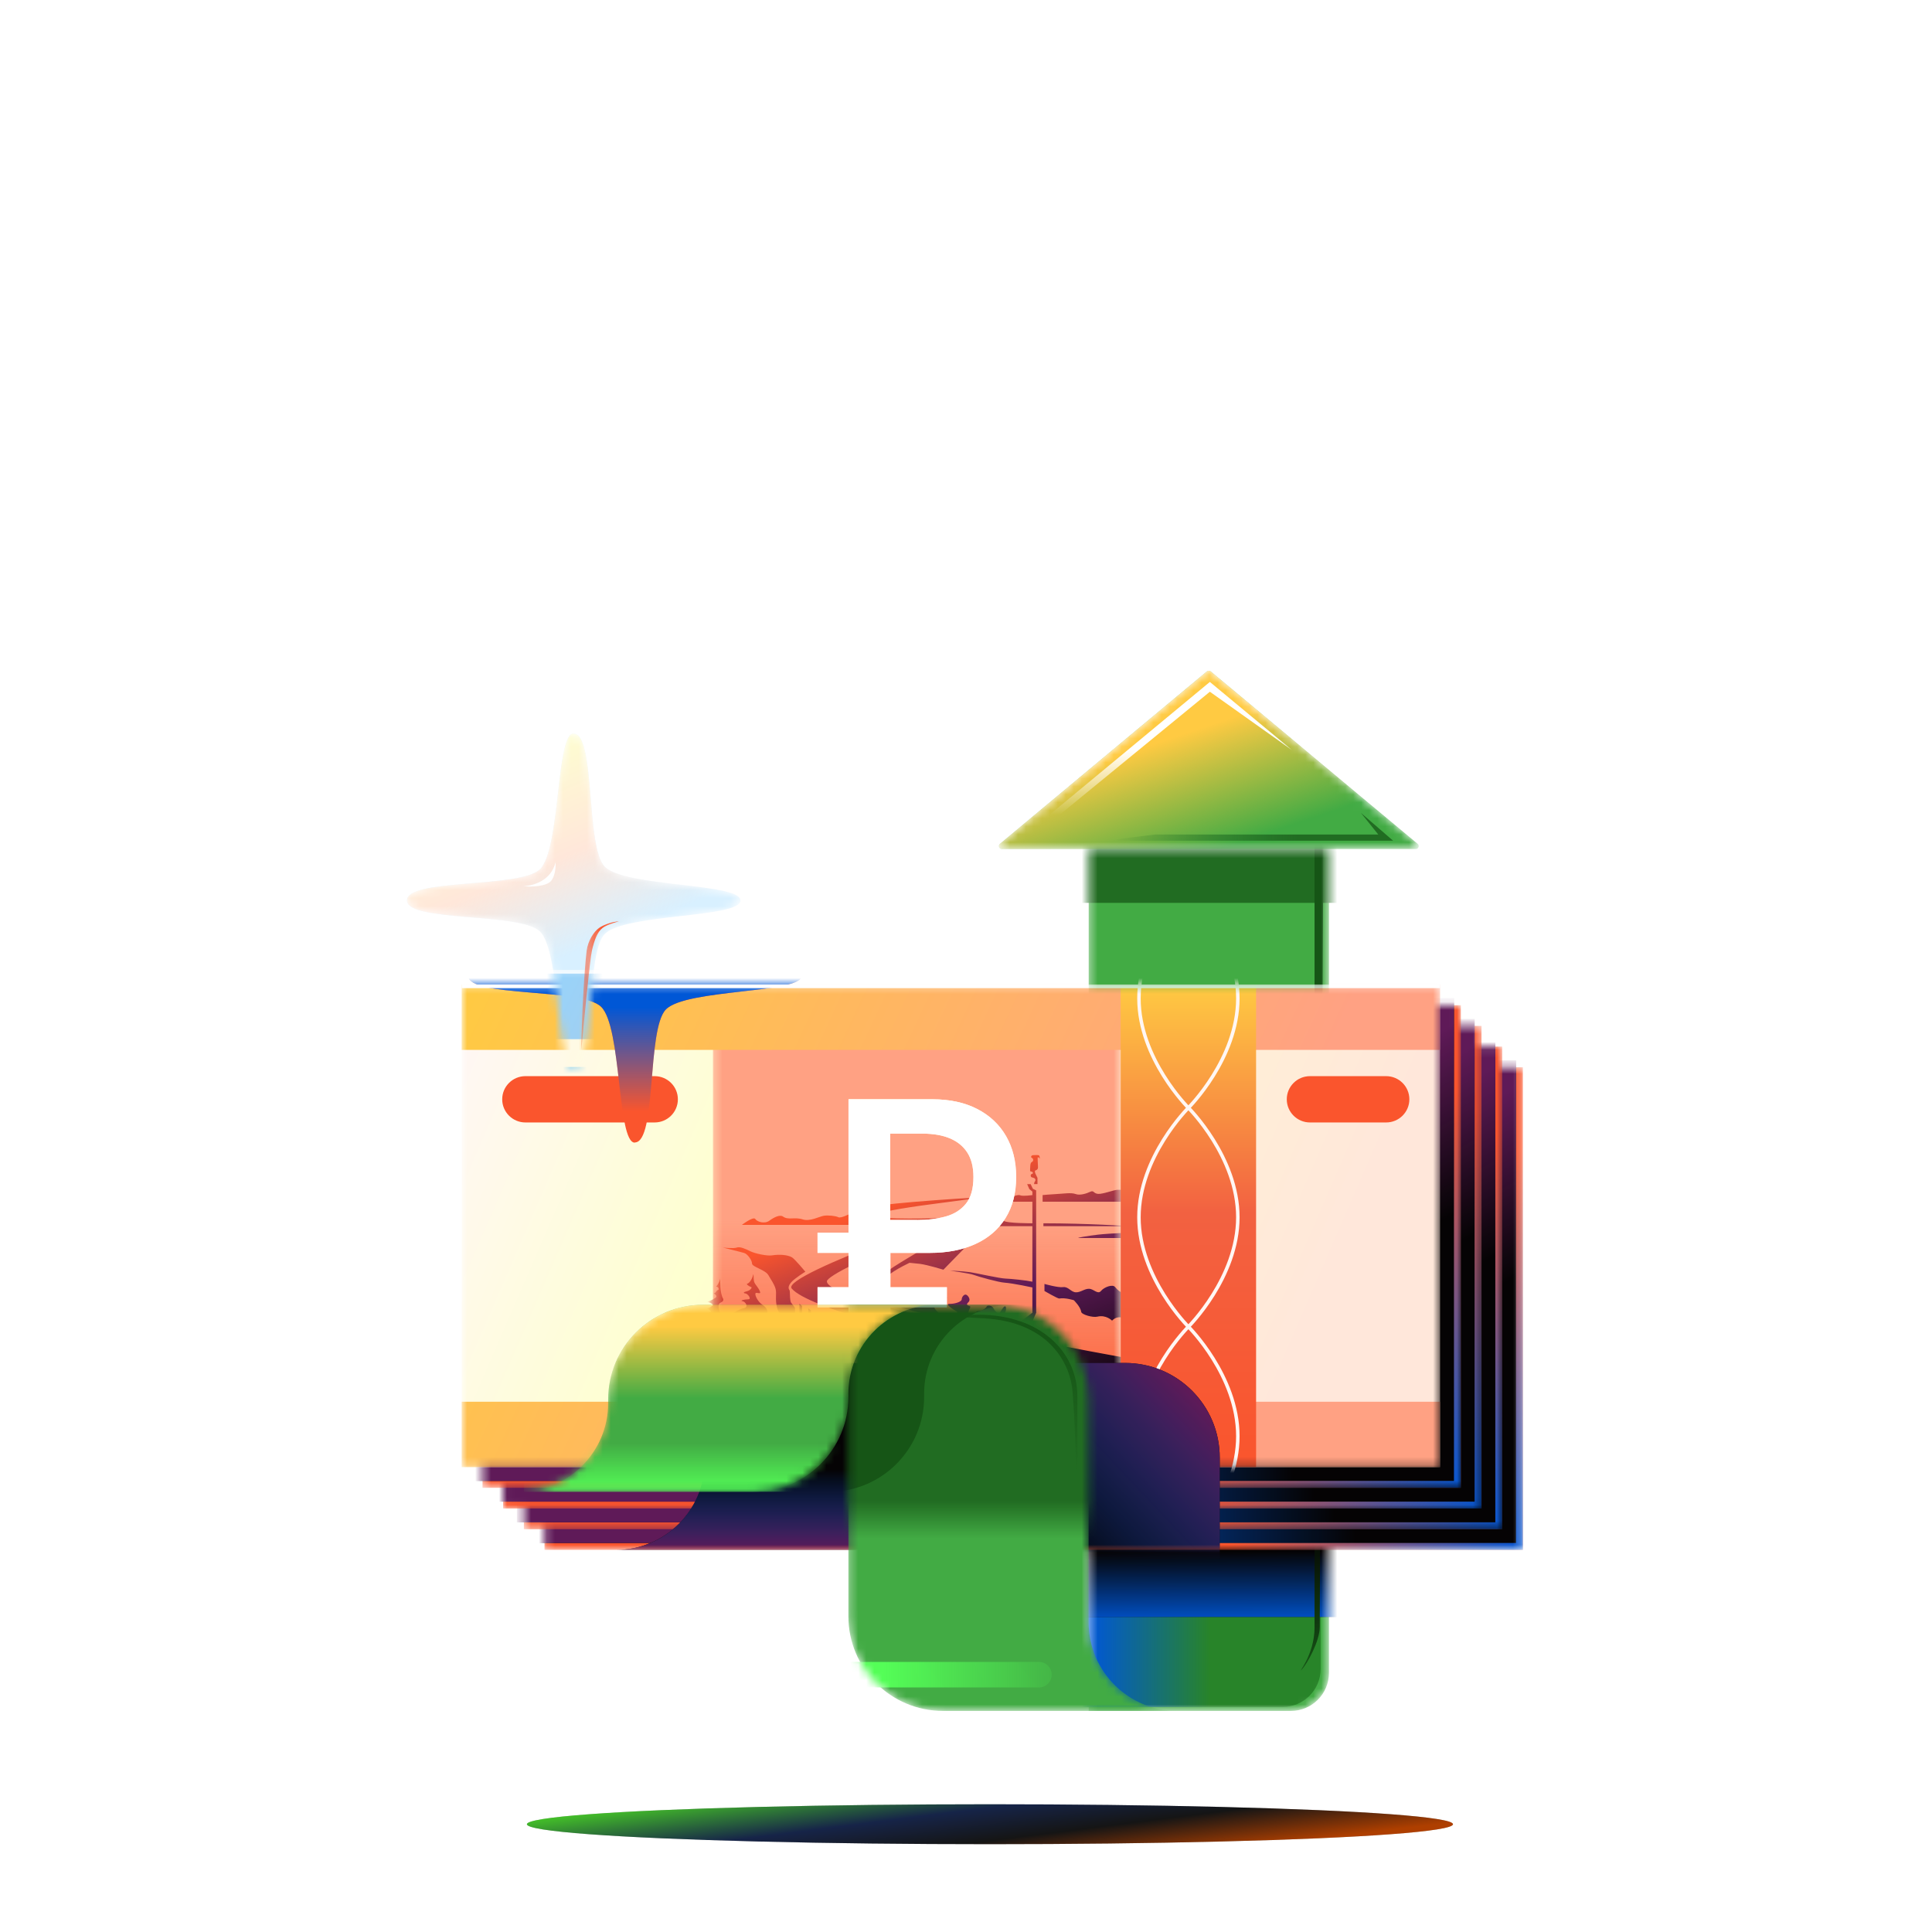 <svg width="242" height="242" viewBox="0 0 242 242" fill="none" xmlns="http://www.w3.org/2000/svg">
<mask id="mask0_25991_200924" style="mask-type:alpha" maskUnits="userSpaceOnUse" x="136" y="106" width="31" height="109">
<path d="M136.367 106.344H166.463V209.542C166.463 212.175 164.328 214.309 161.696 214.309H136.367V106.344Z" fill="white"/>
</mask>
<g mask="url(#mask0_25991_200924)">
<g filter="url(#filter0_ii_25991_200924)">
<path d="M136.367 106.344H166.463V209.542C166.463 212.175 164.328 214.309 161.696 214.309H136.367V106.344Z" fill="#42AB44"/>
</g>
<g filter="url(#filter1_f_25991_200924)">
<path d="M131.156 190.531H165.421V209.046C165.421 211.679 163.287 213.813 160.654 213.813H131.156V190.531Z" fill="#288429"/>
<path d="M131.156 190.531H165.421V209.046C165.421 211.679 163.287 213.813 160.654 213.813H131.156V190.531Z" fill="url(#paint0_linear_25991_200924)"/>
</g>
<g filter="url(#filter2_f_25991_200924)">
<rect x="127.93" y="190.068" width="42.446" height="12.467" fill="#050304"/>
<rect x="127.93" y="190.068" width="42.446" height="12.467" fill="url(#paint1_linear_25991_200924)"/>
</g>
<g filter="url(#filter3_f_25991_200924)">
<rect x="133.836" y="99.039" width="35.161" height="14.053" fill="#216C22"/>
</g>
<g filter="url(#filter4_f_25991_200924)">
<path d="M163.046 209.132C163.691 208.486 165.306 205.581 165.306 203.837L165.758 105.498H164.66V203.837C164.66 207.389 162.4 209.778 163.046 209.132Z" fill="url(#paint2_linear_25991_200924)"/>
</g>
</g>
<mask id="mask1_25991_200924" style="mask-type:alpha" maskUnits="userSpaceOnUse" x="125" y="84" width="53" height="23">
<path d="M151.176 84.098C151.312 83.985 151.51 83.985 151.646 84.098L177.575 105.697C177.838 105.916 177.683 106.345 177.34 106.345H125.482C125.139 106.345 124.984 105.916 125.247 105.697L151.176 84.098Z" fill="white"/>
</mask>
<g mask="url(#mask1_25991_200924)">
<g filter="url(#filter5_ii_25991_200924)">
<path d="M151.176 84.098C151.312 83.985 151.51 83.985 151.646 84.098L177.575 105.697C177.838 105.916 177.683 106.345 177.34 106.345H125.482C125.139 106.345 124.984 105.916 125.247 105.697L151.176 84.098Z" fill="#42AB44"/>
<path d="M151.176 84.098C151.312 83.985 151.51 83.985 151.646 84.098L177.575 105.697C177.838 105.916 177.683 106.345 177.34 106.345H125.482C125.139 106.345 124.984 105.916 125.247 105.697L151.176 84.098Z" fill="url(#paint3_linear_25991_200924)"/>
</g>
<g filter="url(#filter6_f_25991_200924)">
<path d="M174.497 105.305H138.375L144.673 104.533H172.643L170.466 101.818L174.497 105.305Z" fill="url(#paint4_linear_25991_200924)"/>
</g>
<g filter="url(#filter7_f_25991_200924)">
<path d="M151.546 85.418L128.172 104.789H129.399L151.546 86.645L161.813 93.941L151.546 85.418Z" fill="url(#paint5_linear_25991_200924)"/>
</g>
</g>
<mask id="mask2_25991_200924" style="mask-type:alpha" maskUnits="userSpaceOnUse" x="68" y="133" width="123" height="62">
<path d="M190.754 133.682H68.203V194.134H190.754V133.682Z" fill="white"/>
</mask>
<g mask="url(#mask2_25991_200924)">
<path d="M190.754 133.682H68.203V194.134H190.754V133.682Z" fill="#FA552D"/>
<path d="M190.754 133.682H68.203V194.134H190.754V133.682Z" fill="url(#paint6_linear_25991_200924)"/>
<path d="M189.887 132.818H67.336V193.271H189.887V132.818Z" fill="#050304"/>
<path d="M189.887 132.818H67.336V193.271H189.887V132.818Z" fill="url(#paint7_linear_25991_200924)"/>
<path d="M189.887 132.818H67.336V193.271H189.887V132.818Z" fill="url(#paint8_linear_25991_200924)"/>
</g>
<mask id="mask3_25991_200924" style="mask-type:alpha" maskUnits="userSpaceOnUse" x="65" y="131" width="124" height="61">
<path d="M188.168 131.092H65.617V191.544H188.168V131.092Z" fill="white"/>
</mask>
<g mask="url(#mask3_25991_200924)">
<path d="M188.168 131.092H65.617V191.544H188.168V131.092Z" fill="#FA552D"/>
<path d="M188.168 131.092H65.617V191.544H188.168V131.092Z" fill="url(#paint9_linear_25991_200924)"/>
<path d="M187.301 130.229H64.75V190.681H187.301V130.229Z" fill="#050304"/>
<path d="M187.301 130.229H64.75V190.681H187.301V130.229Z" fill="url(#paint10_linear_25991_200924)"/>
<path d="M187.301 130.229H64.75V190.681H187.301V130.229Z" fill="url(#paint11_linear_25991_200924)"/>
</g>
<mask id="mask4_25991_200924" style="mask-type:alpha" maskUnits="userSpaceOnUse" x="63" y="128" width="123" height="61">
<path d="M185.574 128.502H63.023V188.954H185.574V128.502Z" fill="white"/>
</mask>
<g mask="url(#mask4_25991_200924)">
<path d="M185.574 128.502H63.023V188.954H185.574V128.502Z" fill="#FA552D"/>
<path d="M185.574 128.502H63.023V188.954H185.574V128.502Z" fill="url(#paint12_linear_25991_200924)"/>
<path d="M184.707 127.639H62.156V188.091H184.707V127.639Z" fill="#050304"/>
<path d="M184.707 127.639H62.156V188.091H184.707V127.639Z" fill="url(#paint13_linear_25991_200924)"/>
<path d="M184.707 127.639H62.156V188.091H184.707V127.639Z" fill="url(#paint14_linear_25991_200924)"/>
</g>
<mask id="mask5_25991_200924" style="mask-type:alpha" maskUnits="userSpaceOnUse" x="60" y="125" width="123" height="62">
<path d="M182.988 125.91H60.438V186.362H182.988V125.91Z" fill="white"/>
</mask>
<g mask="url(#mask5_25991_200924)">
<path d="M182.988 125.91H60.438V186.362H182.988V125.91Z" fill="#FA552D"/>
<path d="M182.988 125.91H60.438V186.362H182.988V125.91Z" fill="url(#paint15_linear_25991_200924)"/>
<path d="M182.121 125.047H59.57V185.499H182.121V125.047Z" fill="#050304"/>
<path d="M182.121 125.047H59.57V185.499H182.121V125.047Z" fill="url(#paint16_linear_25991_200924)"/>
<path d="M182.121 125.047H59.57V185.499H182.121V125.047Z" fill="url(#paint17_linear_25991_200924)"/>
</g>
<mask id="mask6_25991_200924" style="mask-type:alpha" maskUnits="userSpaceOnUse" x="57" y="123" width="124" height="61">
<path d="M180.387 123.322H57.836V183.775H180.387V123.322Z" fill="white"/>
</mask>
<g mask="url(#mask6_25991_200924)">
<path d="M180.387 123.322H57.836V183.775H180.387V123.322Z" fill="url(#paint18_linear_25991_200924)"/>
<mask id="mask7_25991_200924" style="mask-type:alpha" maskUnits="userSpaceOnUse" x="89" y="123" width="52" height="61">
<path d="M140.372 123.32H89.305V183.773H140.372V123.32Z" fill="white"/>
</mask>
<g mask="url(#mask7_25991_200924)">
<path d="M140.372 123.32H89.305V183.773H140.372V123.32Z" fill="#FFA183"/>
<path d="M140.372 123.32H89.305V183.773H140.372V123.32Z" fill="url(#paint19_linear_25991_200924)"/>
<path d="M142.716 173.378C142.716 173.378 138.743 172.601 133.215 171.416V170.752L132.499 169.284V168.488C138.307 169.618 142.716 170.382 142.716 170.382V173.378ZM114.891 175.579C114.891 175.579 112.377 174.293 112.069 174.11C111.762 173.927 111.546 174.417 111.028 174.723C110.509 175.03 109.014 174.824 108.105 174.293C107.793 174.11 108.266 173.378 107.412 173.378C106.146 173.378 105.655 174.069 105.041 173.95C104.829 173.909 104.031 173.351 103.692 173.195C103.357 173.044 102.526 173.662 102.035 173.378C98.998 171.612 103.26 170.464 99.521 169.673C99.705 171.018 99.099 170.894 99.099 170.894C99.099 170.894 98.517 169.92 97.682 170.121C97.25 170.222 97.016 171.365 96.709 170.995C96.402 170.624 96.218 170.199 96.709 170.08C97.2 169.961 97.443 169.714 97.14 169.499C96.833 169.284 97.383 169.069 97.663 169.069C97.939 169.069 96.438 168.488 97.14 168.456C97.847 168.424 98.705 168.73 97.998 168.213C97.292 167.692 96.709 166.777 96.865 166.777C97.016 166.777 96.59 166.164 96.007 165.738C95.424 165.308 96.833 165.615 97.049 165.496C97.264 165.372 95.388 165.066 95.865 164.732C96.342 164.398 96.099 163.817 95.516 163.446C94.933 163.076 94.534 162.252 94.626 162.01C94.718 161.767 95.392 162.252 95.177 161.735C94.961 161.214 94.594 160.939 94.47 160.573C94.346 160.207 94.438 159.26 94.319 159.75C94.199 160.239 93.86 160.729 93.612 160.788C93.364 160.848 93.947 161.186 94.103 161.218C94.254 161.25 93.975 161.653 93.552 161.74C93.108 161.831 93.062 161.982 93.369 162.014C93.676 162.046 94.186 162.746 93.736 162.746C93.277 162.746 92.598 162.92 93.002 162.98C93.401 163.039 93.814 163.744 93.172 163.867C92.529 163.991 91.35 164.645 92.052 164.709C92.759 164.768 93.663 164.814 93.172 165.089C92.681 165.363 92.016 165.258 91.85 165.592C91.685 165.926 91.97 166.214 92.479 166.571C92.841 166.823 92.612 167.344 92.121 167.436C91.63 167.527 91.029 167.834 91.621 168.035C92.135 168.213 92.754 168.808 92.479 169.041C92.176 169.298 91.171 169.691 90.763 169.654C89.524 169.531 90.272 169.288 90.488 168.831C90.878 167.998 90.364 167.06 90.35 166.905C90.245 165.729 91.529 166.214 91.103 165.898C90.575 165.51 90.327 165.217 90.047 163.959C89.809 162.884 90.685 163.323 90.593 162.701C90.144 162.019 90.217 160.152 90.217 160.152C90.217 160.152 90.066 160.816 89.694 161.159C90.001 161.159 90.079 161.52 89.983 161.557C89.625 161.694 89.763 161.918 89.387 162.014C89.63 162.106 89.91 162.412 89.57 162.595C89.235 162.778 89.189 162.884 88.57 163.062C88.905 163.121 89.511 163.451 89.263 163.542C89.02 163.634 89.034 163.799 88.451 163.89C88.639 163.89 89.323 164.338 88.956 164.37C88.588 164.402 88.556 164.741 88.111 164.768C88.107 164.915 88.235 165.075 88.57 165.075C88.905 165.075 89.084 165.674 88.877 165.734C88.267 165.917 88.621 166.168 87.946 166.205C88.217 166.296 89.047 166.388 89.107 166.539C89.166 166.69 88.671 166.841 88.157 166.946C87.056 167.166 88.194 167.257 87.891 167.481C88.598 167.486 88.781 167.747 88.74 167.884C88.717 167.971 88.423 168.108 87.997 168.319C87.506 168.561 87.529 168.726 87.896 168.739C88.341 168.753 88.822 169.083 88.662 169.169C88.524 169.238 87.726 169.59 87.625 169.718C87.501 169.869 88.153 170.148 88.212 170.267C88.272 170.386 87.822 170.633 87.79 170.972C87.758 171.306 88.556 171.37 88.799 171.37C89.043 171.37 88.799 171.676 88.4 172.193C88.001 172.715 87.818 173.415 88.524 173.387C89.231 173.355 86.96 175.588 88.157 175.588C89.355 175.588 114.891 175.579 114.891 175.579ZM118.621 152.567C118.621 152.567 112.216 152.764 110.092 152.48C107.968 152.197 112.152 151.474 115.152 151.044C117.974 150.641 123.828 149.96 121.86 150.037C119.827 150.115 114.262 150.541 112.211 150.756C109.761 151.016 107.945 151.382 106.908 151.84C106.399 152.064 105.33 152.636 105.008 152.467C104.687 152.297 103.715 152.197 103.187 152.284C102.659 152.371 101.444 153.034 100.554 152.741C99.526 152.407 98.746 152.865 98.081 152.384C97.695 152.105 96.938 152.48 96.365 152.906C95.791 153.331 94.851 153.057 94.608 152.691C94.365 152.325 92.933 153.427 92.933 153.427H116.244L118.621 152.567ZM142.716 154.356C142.716 154.356 139.096 154.466 137.55 154.649C136.252 154.804 134.609 155.074 135.174 155.074C135.738 155.074 142.716 155.074 142.716 155.074V154.356ZM93.227 156.95C93.626 157.073 94.199 157.847 94.199 158.272C94.199 158.698 95.897 159.054 96.264 159.75C96.489 160.171 96.998 160.848 97.154 161.461C97.305 162.074 97.062 162.746 97.338 163.812C97.613 164.883 98.535 165.217 98.228 165.921C97.92 166.626 99.576 167.175 99.576 167.175C99.576 167.175 99.576 164.027 99.576 163.876C99.576 163.725 99.361 163.542 99.118 163.204C98.87 162.87 99.003 161.735 98.884 161.584C98.76 161.433 98.663 161.127 99.118 160.605C99.576 160.084 100.875 159.292 100.875 159.292C100.875 159.292 99.553 157.691 99.182 157.481C98.7 157.206 97.723 157.083 96.7 157.247C96.058 157.348 94.525 157.005 93.975 156.726C93.424 156.451 92.685 156.113 92.291 156.268C91.892 156.419 90.543 156.268 90.543 156.268C90.543 156.268 92.828 156.826 93.227 156.95ZM142.716 150.522V149.2C142.716 149.2 140.45 148.994 139.936 149.035C139.422 149.077 138.137 149.584 137.545 149.543C136.954 149.502 137.036 149.054 136.564 149.278C136.096 149.502 135.275 149.767 134.724 149.562C134.173 149.356 133.21 149.52 132.352 149.562C131.494 149.603 130.595 149.694 130.595 149.694V150.522H142.716ZM140.693 165.08C141.551 165.386 142.716 167.362 142.716 167.362V161.95C142.716 161.95 140.876 162.01 140.633 161.95C140.39 161.891 139.991 161.616 139.683 161.218C139.376 160.82 138.302 161.218 137.908 161.703C137.509 162.188 137.018 161.461 136.435 161.433C135.853 161.401 135.362 161.9 134.751 161.873C134.137 161.841 133.811 161.131 133.16 161.223C132.522 161.31 130.829 160.825 130.829 160.825V161.708C130.829 161.708 132.503 162.678 132.678 162.65C133.435 162.518 134.508 162.865 134.508 162.865C134.508 162.865 135.348 163.68 135.426 164.311C135.472 164.672 136.885 165.061 137.449 164.924C138.55 164.649 139.298 165.423 139.298 165.423C139.298 165.423 139.835 164.773 140.693 165.08ZM129.953 148.322V147.535L129.687 146.99C129.687 146.99 129.558 146.679 129.687 146.615C129.815 146.556 130.017 146.524 130.017 146.194C130.017 145.865 129.948 145.064 129.985 144.978C130.021 144.891 130.205 145.046 130.223 145.138C130.242 145.229 130.278 144.726 130.076 144.694C129.879 144.662 129.526 144.694 129.402 144.694C129.173 144.694 129.081 144.964 129.228 145.023C129.466 145.115 129.48 145.444 129.251 145.549C129.113 145.613 129.067 145.796 129.053 146.025C129.035 146.286 129.012 146.661 129.053 146.707C129.095 146.753 129.232 146.743 129.319 146.798C129.407 146.853 129.416 147.018 129.269 147.041C129.035 147.077 129.072 147.434 129.246 147.475C129.462 147.53 129.7 147.567 129.7 147.819C129.7 147.965 129.531 148.024 129.531 148.317H129.953V148.322ZM100.141 163.314V168.771C100.347 168.771 100.466 168.63 100.466 168.63V163.579L100.141 163.314ZM101.256 163.885V169.316C101.462 169.316 101.581 169.174 101.581 169.174V164.151L101.256 163.885ZM102.802 164.521V169.888C103.072 169.888 103.237 169.746 103.237 169.746V164.787L102.802 164.521ZM105.472 165.409V170.775C105.742 170.775 105.908 170.633 105.908 170.633V165.601L105.472 165.409ZM123.392 171.077C122.617 171.077 122.328 170.647 122.103 170.67C121.878 170.688 119.878 170.894 119.57 170.688C119.263 170.482 117.937 170.121 117.937 170.121V172.44C117.937 172.44 119.203 172.724 119.57 172.889C119.937 173.053 121.346 173.255 121.919 173.278C122.493 173.296 125.493 173.378 125.493 173.378V171.013C125.493 171.018 124.167 171.077 123.392 171.077ZM116.547 171.956V169.778C116.547 169.778 115.565 169.535 115.138 169.613C114.707 169.696 112.872 170.112 112.872 170.112C112.872 170.112 113.358 171.146 113.913 171.118C115.166 171.059 116.547 171.956 116.547 171.956ZM127.608 167.202C127.608 167.202 126.782 166.749 126.75 166.383C126.718 166.017 126.475 165.926 126.016 165.894C125.557 165.862 125.126 165.162 125.544 164.915C125.961 164.668 126.14 163.753 125.924 163.638C125.709 163.524 125.25 164.489 125.158 164.521C125.067 164.553 124.635 164.306 124.452 163.89C124.268 163.474 123.653 163.483 123.594 163.643C123.534 163.803 123.163 164.187 122.52 164.219C121.878 164.251 122.736 164.677 123.163 165.043C123.594 165.409 122.887 165.656 122.254 165.423C121.621 165.189 121.236 164.983 121.263 164.526C121.295 164.068 121.722 163.67 121.438 163.597C121.148 163.529 120.988 163.391 121.295 163.117C121.603 162.842 121.355 162.385 121.08 162.202C120.804 162.019 120.465 162.444 120.465 162.746C120.465 163.048 119.639 163.332 118.937 163.318C118.235 163.309 119.607 164.155 119.85 164.274C120.093 164.393 119.607 164.727 118.937 164.823C118.267 164.919 117.827 164.764 117.217 164.087C116.602 163.414 117.675 162.865 118.382 162.705C119.089 162.545 117.923 162.01 117.341 161.95C116.758 161.891 116.882 162.531 117.006 162.929C117.13 163.327 116.574 163.908 115.322 163.51C114.065 163.112 116.056 162.746 115.593 162.742C115.129 162.737 114.955 162.44 115.478 161.95C116.001 161.461 114.588 162.074 114.588 162.44C114.588 162.806 114.005 162.746 113.822 162.975C113.638 163.204 113.042 163.172 112.693 163.172C112.179 163.172 111.308 163.231 111.734 163.433C114.891 164.595 127.608 167.202 127.608 167.202ZM137.61 175.579V173.868L133.421 174.316V175.579H137.61ZM142.624 175.579V174.723C140.638 174.371 138.917 173.868 138.917 173.868V175.579H142.624ZM129.379 148.907L129.095 148.322H128.659L128.934 148.944L129.315 149.255V149.694C129.315 149.694 128.131 149.864 127.81 149.726C127.489 149.589 126.86 149.886 126.278 150.069C125.695 150.252 125.103 150.445 124.699 150.275C124.259 150.088 123.92 150.156 123.608 150.262C123.337 150.353 122.355 150.522 122.355 150.522H129.315V153.226C129.315 153.226 125.993 153.235 125.695 152.897C125.429 152.599 125.975 151.332 125.709 151.561C125.25 151.959 123.942 153.587 124.488 153.587C124.796 153.587 129.315 153.587 129.315 153.587V160.541C128.581 160.377 126.617 160.175 125.924 160.152C125.232 160.134 122.061 159.425 121.552 159.356C120.245 159.178 118.992 159.16 118.992 159.16C118.992 159.16 121.47 159.498 122.002 159.704C122.534 159.91 125.089 160.614 125.782 160.66C126.938 160.743 129.315 161.264 129.315 161.264V164.43L127.989 165.427V167.577C116.891 165.327 103.577 162.257 103.577 160.5C103.577 159.155 124.516 150.641 124.516 150.641H124.085C124.085 150.641 97.691 159.645 99.168 161.397C101.205 163.812 115.602 167.468 127.292 170.107L127.168 170.322V175.579H128.741V170.752L129.356 169.284V165.432L129.787 164.434V149.104L129.379 148.907ZM130.696 153.226V153.587H141.445C141.445 153.587 136.174 153.226 130.696 153.226ZM112.867 158.098C110.046 159.832 109.619 160.482 110.009 161.072C110.399 161.662 111.62 162.152 111.62 162.152C111.62 162.152 110.211 161.346 110.463 160.678C110.817 159.741 112.982 158.624 113.923 158.176C114.345 158.213 114.826 158.258 115.23 158.309C116.18 158.432 118.171 159.041 118.171 159.041C118.171 159.041 124.709 152.38 124.8 152.197C124.892 152.014 125.016 150.76 125.016 150.76L112.867 158.098Z" fill="url(#paint20_linear_25991_200924)"/>
</g>
<path fill-rule="evenodd" clip-rule="evenodd" d="M57.828 123.32H180.379V131.509H57.828V123.32ZM57.828 175.58H180.379V183.769H57.828V175.58Z" fill="url(#paint21_linear_25991_200924)"/>
<path d="M157.336 123.322H140.375V183.775H157.336V123.322Z" fill="url(#paint22_linear_25991_200924)"/>
<path fill-rule="evenodd" clip-rule="evenodd" d="M149.01 111.185L148.857 111.34L148.703 111.185L148.857 111.033L149.01 111.185ZM149.161 138.762C149.196 138.725 149.237 138.681 149.283 138.632C149.455 138.447 149.699 138.174 149.992 137.824C150.578 137.124 151.358 136.112 152.139 134.861C153.698 132.363 155.269 128.894 155.269 125.051C155.269 121.208 153.698 117.739 152.139 115.241C151.358 113.99 150.578 112.978 149.992 112.278C149.699 111.928 149.455 111.656 149.283 111.471C149.197 111.378 149.13 111.307 149.083 111.259C149.06 111.235 149.042 111.217 149.03 111.205L149.016 111.191L149.012 111.187L149.011 111.186L149.011 111.186C149.011 111.185 149.01 111.185 148.857 111.34C148.703 111.185 148.703 111.185 148.703 111.186L148.703 111.186L148.702 111.187L148.698 111.191L148.684 111.205C148.672 111.217 148.654 111.235 148.631 111.259C148.584 111.307 148.517 111.378 148.431 111.471C148.259 111.656 148.015 111.928 147.722 112.278C147.136 112.978 146.356 113.99 145.575 115.241C144.016 117.739 142.445 121.208 142.445 125.051C142.445 128.894 144.016 132.363 145.575 134.861C146.356 136.112 147.136 137.124 147.722 137.824C148.015 138.174 148.259 138.447 148.431 138.632C148.477 138.681 148.518 138.725 148.553 138.762C148.518 138.799 148.477 138.843 148.431 138.892C148.259 139.077 148.015 139.35 147.722 139.7C147.136 140.4 146.356 141.412 145.575 142.663C144.016 145.161 142.445 148.63 142.445 152.473C142.445 156.316 144.016 159.784 145.575 162.283C146.356 163.534 147.136 164.546 147.722 165.246C148.015 165.596 148.259 165.868 148.431 166.053C148.477 166.103 148.518 166.147 148.553 166.184C148.518 166.221 148.477 166.264 148.431 166.314C148.259 166.499 148.015 166.771 147.722 167.121C147.136 167.821 146.356 168.833 145.575 170.084C144.016 172.583 142.445 176.052 142.445 179.895C142.445 183.738 144.016 187.206 145.575 189.705C146.356 190.956 147.136 191.968 147.722 192.668C148.015 193.018 148.259 193.29 148.431 193.475C148.517 193.568 148.584 193.638 148.631 193.686C148.654 193.71 148.672 193.729 148.684 193.741L148.698 193.755L148.702 193.759L148.703 193.76L148.703 193.76C148.703 193.76 148.703 193.76 148.857 193.605L148.703 193.76L148.857 193.912L149.01 193.76L148.857 193.605C149.01 193.76 149.011 193.76 149.011 193.76L149.011 193.76L149.012 193.759L149.016 193.755L149.03 193.741C149.042 193.729 149.06 193.71 149.083 193.686C149.13 193.638 149.197 193.568 149.283 193.475C149.455 193.29 149.699 193.018 149.992 192.668C150.578 191.968 151.358 190.956 152.139 189.705C153.698 187.206 155.269 183.738 155.269 179.895C155.269 176.052 153.698 172.583 152.139 170.084C151.358 168.833 150.578 167.821 149.992 167.121C149.699 166.771 149.455 166.499 149.283 166.314C149.237 166.264 149.196 166.221 149.161 166.184C149.196 166.147 149.237 166.103 149.283 166.053C149.455 165.868 149.699 165.596 149.992 165.246C150.578 164.546 151.358 163.534 152.139 162.283C153.698 159.784 155.269 156.316 155.269 152.473C155.269 148.63 153.698 145.161 152.139 142.663C151.358 141.412 150.578 140.4 149.992 139.7C149.699 139.35 149.455 139.077 149.283 138.892C149.237 138.843 149.196 138.799 149.161 138.762ZM148.857 138.449C148.888 138.416 148.924 138.378 148.963 138.335C149.13 138.155 149.37 137.888 149.657 137.544C150.233 136.857 151.001 135.861 151.769 134.63C153.306 132.166 154.832 128.779 154.832 125.051C154.832 121.323 153.306 117.936 151.769 115.472C151.001 114.241 150.233 113.246 149.657 112.558C149.37 112.214 149.13 111.947 148.963 111.767C148.924 111.724 148.888 111.687 148.857 111.654C148.826 111.687 148.79 111.724 148.751 111.767C148.584 111.947 148.344 112.214 148.056 112.558C147.481 113.246 146.713 114.241 145.945 115.472C144.408 117.936 142.881 121.323 142.881 125.051C142.881 128.779 144.408 132.166 145.945 134.63C146.713 135.861 147.481 136.857 148.056 137.544C148.344 137.888 148.584 138.155 148.751 138.335C148.79 138.378 148.826 138.416 148.857 138.449ZM148.857 139.075C148.826 139.108 148.79 139.146 148.751 139.189C148.584 139.369 148.344 139.636 148.056 139.98C147.481 140.667 146.713 141.663 145.945 142.894C144.408 145.358 142.881 148.744 142.881 152.473C142.881 156.201 144.408 159.588 145.945 162.052C146.713 163.282 147.481 164.278 148.056 164.966C148.344 165.31 148.584 165.577 148.751 165.757C148.79 165.8 148.826 165.837 148.857 165.87C148.888 165.837 148.924 165.8 148.963 165.757C149.13 165.577 149.37 165.31 149.657 164.966C150.233 164.278 151.001 163.282 151.769 162.052C153.306 159.588 154.832 156.201 154.832 152.473C154.832 148.744 153.306 145.358 151.769 142.894C151.001 141.663 150.233 140.667 149.657 139.98C149.37 139.636 149.13 139.369 148.963 139.189C148.924 139.146 148.888 139.108 148.857 139.075ZM148.857 166.497C148.826 166.53 148.79 166.568 148.751 166.611C148.584 166.791 148.344 167.057 148.056 167.401C147.481 168.089 146.713 169.085 145.945 170.315C144.408 172.779 142.881 176.166 142.881 179.895C142.881 183.623 144.408 187.01 145.945 189.474C146.713 190.704 147.481 191.7 148.056 192.388C148.344 192.732 148.584 192.998 148.751 193.179C148.79 193.221 148.826 193.259 148.857 193.292C148.888 193.259 148.924 193.221 148.963 193.179C149.13 192.998 149.37 192.732 149.657 192.388C150.233 191.7 151.001 190.704 151.769 189.474C153.306 187.01 154.832 183.623 154.832 179.895C154.832 176.166 153.306 172.779 151.769 170.315C151.001 169.085 150.233 168.089 149.657 167.401C149.37 167.057 149.13 166.791 148.963 166.611C148.924 166.568 148.888 166.53 148.857 166.497Z" fill="#FFF7F4"/>
<path d="M82.001 140.598H65.815C64.209 140.598 62.906 139.299 62.906 137.697C62.906 136.096 64.209 134.797 65.815 134.797H82.001C83.607 134.797 84.91 136.096 84.91 137.697C84.91 139.299 83.607 140.598 82.001 140.598Z" fill="#FA552D"/>
<path d="M173.627 140.598H164.088C162.483 140.598 161.18 139.299 161.18 137.697C161.18 136.096 162.483 134.797 164.088 134.797H173.627C175.232 134.797 176.535 136.096 176.535 137.697C176.535 139.299 175.232 140.598 173.627 140.598Z" fill="#FA552D"/>
<path d="M111.522 169.106H106.283V156.933H102.406V154.403H106.283V137.695H116.785C118.955 137.695 120.822 138.098 122.391 138.903C123.96 139.708 125.167 140.838 126.015 142.298C126.86 143.757 127.286 145.463 127.286 147.431C127.286 149.425 126.846 151.136 125.96 152.564C125.075 153.991 123.818 155.075 122.189 155.821C120.56 156.567 118.652 156.937 116.468 156.937H111.531V169.106H111.522ZM118.606 161.238V163.767H102.406V161.238H118.606ZM114.894 152.815C116.202 152.815 117.386 152.669 118.45 152.376C119.51 152.083 120.359 151.553 120.987 150.775C121.616 150.002 121.932 148.885 121.932 147.426C121.932 146.182 121.675 145.161 121.161 144.365C120.648 143.569 119.913 142.975 118.968 142.581C118.023 142.188 116.886 141.996 115.564 141.996H111.504V152.811H114.894V152.815Z" fill="#FFE7DA"/>
<path d="M111.522 169.106H106.283V156.933H102.406V154.403H106.283V137.695H116.785C118.955 137.695 120.822 138.098 122.391 138.903C123.96 139.708 125.167 140.838 126.015 142.298C126.86 143.757 127.286 145.463 127.286 147.431C127.286 149.425 126.846 151.136 125.96 152.564C125.075 153.991 123.818 155.075 122.189 155.821C120.56 156.567 118.652 156.937 116.468 156.937H111.531V169.106H111.522ZM118.606 161.238V163.767H102.406V161.238H118.606ZM114.894 152.815C116.202 152.815 117.386 152.669 118.45 152.376C119.51 152.083 120.359 151.553 120.987 150.775C121.616 150.002 121.932 148.885 121.932 147.426C121.932 146.182 121.675 145.161 121.161 144.365C120.648 143.569 119.913 142.975 118.968 142.581C118.023 142.188 116.886 141.996 115.564 141.996H111.504V152.811H114.894V152.815Z" fill="url(#paint23_linear_25991_200924)"/>
<path d="M111.522 169.106H106.283V156.933H102.406V154.403H106.283V137.695H116.785C118.955 137.695 120.822 138.098 122.391 138.903C123.96 139.708 125.167 140.838 126.015 142.298C126.86 143.757 127.286 145.463 127.286 147.431C127.286 149.425 126.846 151.136 125.96 152.564C125.075 153.991 123.818 155.075 122.189 155.821C120.56 156.567 118.652 156.937 116.468 156.937H111.531V169.106H111.522ZM118.606 161.238V163.767H102.406V161.238H118.606ZM114.894 152.815C116.202 152.815 117.386 152.669 118.45 152.376C119.51 152.083 120.359 151.553 120.987 150.775C121.616 150.002 121.932 148.885 121.932 147.426C121.932 146.182 121.675 145.161 121.161 144.365C120.648 143.569 119.913 142.975 118.968 142.581C118.023 142.188 116.886 141.996 115.564 141.996H111.504V152.811H114.894V152.815Z" fill="white"/>
<path d="M83.403 117.992C80.994 115.5 82.285 101.337 79.51 101.337V101.314C77.288 101.314 77.897 115.816 75.296 118.331C72.799 120.74 58.641 119.449 58.641 122.22C58.641 124.968 72.817 123.699 75.296 126.109C77.897 128.624 77.288 143.126 79.51 143.126V143.103C82.285 143.103 80.994 128.93 83.403 126.448C85.913 123.846 100.415 124.455 100.415 122.234C100.415 120.012 85.913 120.598 83.403 117.992Z" fill="#FA552D"/>
<path d="M83.403 117.992C80.994 115.5 82.285 101.337 79.51 101.337V101.314C77.288 101.314 77.897 115.816 75.296 118.331C72.799 120.74 58.641 119.449 58.641 122.22C58.641 124.968 72.817 123.699 75.296 126.109C77.897 128.624 77.288 143.126 79.51 143.126V143.103C82.285 143.103 80.994 128.93 83.403 126.448C85.913 123.846 100.415 124.455 100.415 122.234C100.415 120.012 85.913 120.598 83.403 117.992Z" fill="url(#paint24_linear_25991_200924)"/>
<path d="M180.387 123.32H57.836V123.771H180.387V123.32Z" fill="white"/>
</g>
<mask id="mask8_25991_200924" style="mask-type:alpha" maskUnits="userSpaceOnUse" x="57" y="123" width="134" height="72">
<path d="M57.836 123.322H180.387V125.913H182.977V128.503H185.567V131.093H188.157V133.683H190.748V194.136H68.197V191.545H65.607V188.955H63.016V186.365H60.426V183.775H57.836V123.322Z" fill="white"/>
</mask>
<g mask="url(#mask8_25991_200924)">
<path d="M106.509 194.136C113.061 194.136 118.372 188.824 118.372 182.272V181.826C118.372 175.693 123.344 170.721 129.478 170.721L100.141 170.721C93.589 170.721 88.277 176.032 88.277 182.584L88.277 183.031C88.277 183.042 88.277 183.055 88.277 183.066C88.258 189.183 83.293 194.136 77.172 194.136H106.509Z" fill="#050304"/>
<path d="M106.509 194.136C113.061 194.136 118.372 188.824 118.372 182.272V181.826C118.372 175.693 123.344 170.721 129.478 170.721L100.141 170.721C93.589 170.721 88.277 176.032 88.277 182.584L88.277 183.031C88.277 183.042 88.277 183.055 88.277 183.066C88.258 189.183 83.293 194.136 77.172 194.136H106.509Z" fill="url(#paint25_linear_25991_200924)"/>
<path d="M140.919 170.721H122.688L122.688 209.726C122.688 216.278 127.999 221.59 134.551 221.59H163.888C157.772 221.59 152.81 216.645 152.783 210.535L152.783 182.584C152.783 176.032 147.471 170.721 140.919 170.721Z" fill="#050304"/>
<path d="M140.919 170.721H122.688L122.688 209.726C122.688 216.278 127.999 221.59 134.551 221.59H163.888C157.772 221.59 152.81 216.645 152.783 210.535L152.783 182.584C152.783 176.032 147.471 170.721 140.919 170.721Z" fill="url(#paint26_linear_25991_200924)"/>
</g>
<mask id="mask9_25991_200924" style="mask-type:alpha" maskUnits="userSpaceOnUse" x="106" y="163" width="42" height="52">
<path d="M124.497 163.439H106.266L106.266 202.445C106.266 208.997 111.577 214.309 118.129 214.309H147.466C141.35 214.309 136.388 209.364 136.361 203.254L136.361 175.303C136.361 168.751 131.049 163.439 124.497 163.439Z" fill="white"/>
</mask>
<g mask="url(#mask9_25991_200924)">
<g filter="url(#filter8_ii_25991_200924)">
<path d="M124.497 163.439H106.266L106.266 202.445C106.266 208.997 111.577 214.309 118.129 214.309H147.466C141.35 214.309 136.388 209.364 136.361 203.254L136.361 175.303C136.361 168.751 131.049 163.439 124.497 163.439Z" fill="#42AB44"/>
<path d="M124.497 163.439H106.266L106.266 202.445C106.266 208.997 111.577 214.309 118.129 214.309H147.466C141.35 214.309 136.388 209.364 136.361 203.254L136.361 175.303C136.361 168.751 131.049 163.439 124.497 163.439Z" fill="url(#paint27_linear_25991_200924)"/>
</g>
<g filter="url(#filter9_f_25991_200924)">
<path d="M100.156 208.172H130.141C131.023 208.172 131.738 208.887 131.738 209.769C131.738 210.652 131.023 211.367 130.141 211.367H100.156V208.172Z" fill="url(#paint28_linear_25991_200924)"/>
</g>
<g filter="url(#filter10_f_25991_200924)">
<rect x="100.156" y="163.439" width="37.972" height="30.476" fill="url(#paint29_linear_25991_200924)"/>
</g>
<g filter="url(#filter11_f_25991_200924)">
<path d="M134.95 174.91C134.95 169.393 130.385 164.68 122.535 164.68C114.531 164.68 115.932 164.753 123.152 165.128L123.195 165.13C131.469 165.56 134.091 170.89 134.348 174.322C134.873 181.305 134.587 182.943 134.95 185.614V174.91Z" fill="url(#paint30_linear_25991_200924)"/>
</g>
<g filter="url(#filter12_f_25991_200924)">
<path d="M103.891 186.854C110.444 186.854 115.755 181.543 115.755 174.991V174.545C115.755 168.411 120.727 163.44 126.86 163.44L97.523 163.439C90.971 163.439 85.66 168.751 85.66 175.303L85.66 175.749C85.66 175.761 85.66 175.773 85.66 175.785C85.641 181.902 80.676 186.854 74.555 186.854H103.891Z" fill="#165516"/>
</g>
</g>
<mask id="mask10_25991_200924" style="mask-type:alpha" maskUnits="userSpaceOnUse" x="65" y="163" width="53" height="24">
<path d="M94.407 186.854C100.959 186.854 106.271 181.543 106.271 174.991V174.545C106.271 168.411 111.243 163.44 117.376 163.44L88.039 163.439C81.487 163.439 76.175 168.751 76.175 175.303L76.175 175.749C76.175 175.761 76.175 175.773 76.175 175.785C76.156 181.902 71.192 186.854 65.07 186.854H94.407Z" fill="white"/>
</mask>
<g mask="url(#mask10_25991_200924)">
<g filter="url(#filter13_ii_25991_200924)">
<path d="M94.407 186.854C100.959 186.854 106.271 181.543 106.271 174.991V174.545C106.271 168.411 111.243 163.44 117.376 163.44L88.039 163.439C81.487 163.439 76.175 168.751 76.175 175.303L76.175 175.749C76.175 175.761 76.175 175.773 76.175 175.785C76.156 181.902 71.192 186.854 65.07 186.854H94.407Z" fill="#42AB44"/>
<path d="M94.407 186.854C100.959 186.854 106.271 181.543 106.271 174.991V174.545C106.271 168.411 111.243 163.44 117.376 163.44L88.039 163.439C81.487 163.439 76.175 168.751 76.175 175.303L76.175 175.749C76.175 175.761 76.175 175.773 76.175 175.785C76.156 181.902 71.192 186.854 65.07 186.854H94.407Z" fill="url(#paint31_linear_25991_200924)"/>
</g>
<rect x="65.617" y="179.66" width="40.653" height="7.194" fill="url(#paint32_linear_25991_200924)"/>
</g>
<ellipse cx="58" cy="2.5" rx="58" ry="2.5" transform="matrix(1 0 0 -1 66 231)" fill="#C4C4C4"/>
<ellipse cx="58" cy="2.5" rx="58" ry="2.5" transform="matrix(1 0 0 -1 66 231)" fill="url(#paint33_linear_25991_200924)"/>
<mask id="mask11_25991_200924" style="mask-type:alpha" maskUnits="userSpaceOnUse" x="50" y="91" width="43" height="43">
<path d="M75.739 108.549C73.329 106.057 74.621 91.894 71.846 91.894V91.871C69.624 91.871 70.233 106.373 67.631 108.888C65.135 111.297 50.977 110.005 50.977 112.777C50.977 115.525 65.153 114.256 67.631 116.665C70.233 119.18 69.624 133.682 71.846 133.682V133.659C74.621 133.659 73.329 119.487 75.739 117.004C78.249 114.403 92.751 115.012 92.751 112.79C92.751 110.569 78.249 111.155 75.739 108.549Z" fill="white"/>
</mask>
<g mask="url(#mask11_25991_200924)">
<g filter="url(#filter14_ii_25991_200924)">
<path d="M75.739 108.549C73.329 106.057 74.621 91.894 71.846 91.894V91.871C69.624 91.871 70.233 106.373 67.631 108.888C65.135 111.297 50.977 110.005 50.977 112.777C50.977 115.525 65.153 114.256 67.631 116.665C70.233 119.18 69.624 133.682 71.846 133.682V133.659C74.621 133.659 73.329 119.487 75.739 117.004C78.249 114.403 92.751 115.012 92.751 112.79C92.751 110.569 78.249 111.155 75.739 108.549Z" fill="#D8F0FF"/>
<path d="M75.739 108.549C73.329 106.057 74.621 91.894 71.846 91.894V91.871C69.624 91.871 70.233 106.373 67.631 108.888C65.135 111.297 50.977 110.005 50.977 112.777C50.977 115.525 65.153 114.256 67.631 116.665C70.233 119.18 69.624 133.682 71.846 133.682V133.659C74.621 133.659 73.329 119.487 75.739 117.004C78.249 114.403 92.751 115.012 92.751 112.79C92.751 110.569 78.249 111.155 75.739 108.549Z" fill="url(#paint34_linear_25991_200924)"/>
</g>
<g filter="url(#filter15_f_25991_200924)">
<mask id="mask12_25991_200924" style="mask-type:alpha" maskUnits="userSpaceOnUse" x="54" y="121" width="131" height="65">
<path d="M184.145 121.475H54.109V185.619H184.145V121.475Z" fill="white"/>
</mask>
<g mask="url(#mask12_25991_200924)">
<path d="M184.145 121.475H54.109V185.619H184.145V121.475Z" fill="url(#paint35_linear_25991_200924)"/>
<mask id="mask13_25991_200924" style="mask-type:alpha" maskUnits="userSpaceOnUse" x="87" y="121" width="55" height="65">
<path d="M141.694 121.475H87.508V185.619H141.694V121.475Z" fill="white"/>
</mask>
<g mask="url(#mask13_25991_200924)">
<path d="M141.694 121.475H87.508V185.619H141.694V121.475Z" fill="#FFA183"/>
<path d="M141.694 121.475H87.508V185.619H141.694V121.475Z" fill="url(#paint36_linear_25991_200924)"/>
</g>
<path fill-rule="evenodd" clip-rule="evenodd" d="M54.109 121.475H184.145V130.164H54.109V121.475ZM54.109 176.927H184.145V185.616H54.109V176.927Z" fill="url(#paint37_linear_25991_200924)"/>
<path d="M79.753 139.804H62.578C60.875 139.804 59.492 138.425 59.492 136.726C59.492 135.027 60.875 133.648 62.578 133.648H79.753C81.457 133.648 82.84 135.027 82.84 136.726C82.84 138.425 81.457 139.804 79.753 139.804Z" fill="#2DB0FA"/>
<path d="M184.145 121.473H54.109V121.951H184.145V121.473Z" fill="white"/>
</g>
</g>
<g filter="url(#filter16_f_25991_200924)">
<path d="M74.143 119.082C73.891 120.191 73.156 127.816 72.82 131.49C72.82 128.031 73.203 121.289 73.485 119.082C73.646 117.816 74.402 116.686 75.016 116.248C75.71 115.751 76.885 115.44 77.52 115.408C77.036 115.527 75.945 115.86 75.454 116.248C74.841 116.732 74.458 117.696 74.143 119.082Z" fill="url(#paint38_linear_25991_200924)"/>
</g>
<g filter="url(#filter17_f_25991_200924)">
<path d="M69.581 108.008C69.063 110.299 66.756 110.977 65.554 110.994C66.516 111.136 68.535 111.03 69.063 110.299C69.723 109.386 69.581 108.008 69.581 108.008Z" fill="white"/>
</g>
</g>
<defs>
<filter id="filter0_ii_25991_200924" x="136.001" y="105.977" width="30.827" height="108.698" filterUnits="userSpaceOnUse" color-interpolation-filters="sRGB">
<feFlood flood-opacity="0" result="BackgroundImageFix"/>
<feBlend mode="normal" in="SourceGraphic" in2="BackgroundImageFix" result="shape"/>
<feColorMatrix in="SourceAlpha" type="matrix" values="0 0 0 0 0 0 0 0 0 0 0 0 0 0 0 0 0 0 127 0" result="hardAlpha"/>
<feOffset dx="-0.367" dy="-0.367"/>
<feGaussianBlur stdDeviation="0.367"/>
<feComposite in2="hardAlpha" operator="arithmetic" k2="-1" k3="1"/>
<feColorMatrix type="matrix" values="0 0 0 0 0.168 0 0 0 0 0.537 0 0 0 0 0.175 0 0 0 1 0"/>
<feBlend mode="normal" in2="shape" result="effect1_innerShadow_25991_200924"/>
<feColorMatrix in="SourceAlpha" type="matrix" values="0 0 0 0 0 0 0 0 0 0 0 0 0 0 0 0 0 0 127 0" result="hardAlpha"/>
<feOffset dx="0.367" dy="0.367"/>
<feGaussianBlur stdDeviation="0.367"/>
<feComposite in2="hardAlpha" operator="arithmetic" k2="-1" k3="1"/>
<feColorMatrix type="matrix" values="0 0 0 0 0.328 0 0 0 0 0.996 0 0 0 0 0.341 0 0 0 1 0"/>
<feBlend mode="normal" in2="effect1_innerShadow_25991_200924" result="effect2_innerShadow_25991_200924"/>
</filter>
<filter id="filter1_f_25991_200924" x="130.79" y="190.165" width="34.999" height="24.015" filterUnits="userSpaceOnUse" color-interpolation-filters="sRGB">
<feFlood flood-opacity="0" result="BackgroundImageFix"/>
<feBlend mode="normal" in="SourceGraphic" in2="BackgroundImageFix" result="shape"/>
<feGaussianBlur stdDeviation="0.183" result="effect1_foregroundBlur_25991_200924"/>
</filter>
<filter id="filter2_f_25991_200924" x="126.83" y="188.968" width="44.645" height="14.667" filterUnits="userSpaceOnUse" color-interpolation-filters="sRGB">
<feFlood flood-opacity="0" result="BackgroundImageFix"/>
<feBlend mode="normal" in="SourceGraphic" in2="BackgroundImageFix" result="shape"/>
<feGaussianBlur stdDeviation="0.55" result="effect1_foregroundBlur_25991_200924"/>
</filter>
<filter id="filter3_f_25991_200924" x="132.003" y="97.206" width="38.831" height="17.719" filterUnits="userSpaceOnUse" color-interpolation-filters="sRGB">
<feFlood flood-opacity="0" result="BackgroundImageFix"/>
<feBlend mode="normal" in="SourceGraphic" in2="BackgroundImageFix" result="shape"/>
<feGaussianBlur stdDeviation="0.917" result="effect1_foregroundBlur_25991_200924"/>
</filter>
<filter id="filter4_f_25991_200924" x="162.563" y="105.131" width="3.561" height="104.474" filterUnits="userSpaceOnUse" color-interpolation-filters="sRGB">
<feFlood flood-opacity="0" result="BackgroundImageFix"/>
<feBlend mode="normal" in="SourceGraphic" in2="BackgroundImageFix" result="shape"/>
<feGaussianBlur stdDeviation="0.183" result="effect1_foregroundBlur_25991_200924"/>
</filter>
<filter id="filter5_ii_25991_200924" x="124.751" y="83.647" width="53.327" height="23.065" filterUnits="userSpaceOnUse" color-interpolation-filters="sRGB">
<feFlood flood-opacity="0" result="BackgroundImageFix"/>
<feBlend mode="normal" in="SourceGraphic" in2="BackgroundImageFix" result="shape"/>
<feColorMatrix in="SourceAlpha" type="matrix" values="0 0 0 0 0 0 0 0 0 0 0 0 0 0 0 0 0 0 127 0" result="hardAlpha"/>
<feOffset dx="-0.367" dy="-0.367"/>
<feGaussianBlur stdDeviation="0.367"/>
<feComposite in2="hardAlpha" operator="arithmetic" k2="-1" k3="1"/>
<feColorMatrix type="matrix" values="0 0 0 0 0.168 0 0 0 0 0.537 0 0 0 0 0.175 0 0 0 1 0"/>
<feBlend mode="normal" in2="shape" result="effect1_innerShadow_25991_200924"/>
<feColorMatrix in="SourceAlpha" type="matrix" values="0 0 0 0 0 0 0 0 0 0 0 0 0 0 0 0 0 0 127 0" result="hardAlpha"/>
<feOffset dx="0.367" dy="0.367"/>
<feGaussianBlur stdDeviation="0.367"/>
<feComposite in2="hardAlpha" operator="arithmetic" k2="-1" k3="1"/>
<feColorMatrix type="matrix" values="0 0 0 0 0.328 0 0 0 0 0.996 0 0 0 0 0.341 0 0 0 1 0"/>
<feBlend mode="normal" in2="effect1_innerShadow_25991_200924" result="effect2_innerShadow_25991_200924"/>
</filter>
<filter id="filter6_f_25991_200924" x="138.008" y="101.452" width="36.858" height="4.22" filterUnits="userSpaceOnUse" color-interpolation-filters="sRGB">
<feFlood flood-opacity="0" result="BackgroundImageFix"/>
<feBlend mode="normal" in="SourceGraphic" in2="BackgroundImageFix" result="shape"/>
<feGaussianBlur stdDeviation="0.183" result="effect1_foregroundBlur_25991_200924"/>
</filter>
<filter id="filter7_f_25991_200924" x="127.805" y="85.051" width="34.374" height="20.104" filterUnits="userSpaceOnUse" color-interpolation-filters="sRGB">
<feFlood flood-opacity="0" result="BackgroundImageFix"/>
<feBlend mode="normal" in="SourceGraphic" in2="BackgroundImageFix" result="shape"/>
<feGaussianBlur stdDeviation="0.183" result="effect1_foregroundBlur_25991_200924"/>
</filter>
<filter id="filter8_ii_25991_200924" x="105.899" y="163.073" width="41.937" height="51.602" filterUnits="userSpaceOnUse" color-interpolation-filters="sRGB">
<feFlood flood-opacity="0" result="BackgroundImageFix"/>
<feBlend mode="normal" in="SourceGraphic" in2="BackgroundImageFix" result="shape"/>
<feColorMatrix in="SourceAlpha" type="matrix" values="0 0 0 0 0 0 0 0 0 0 0 0 0 0 0 0 0 0 127 0" result="hardAlpha"/>
<feOffset dx="-0.367" dy="-0.367"/>
<feGaussianBlur stdDeviation="0.367"/>
<feComposite in2="hardAlpha" operator="arithmetic" k2="-1" k3="1"/>
<feColorMatrix type="matrix" values="0 0 0 0 0.168 0 0 0 0 0.537 0 0 0 0 0.175 0 0 0 1 0"/>
<feBlend mode="normal" in2="shape" result="effect1_innerShadow_25991_200924"/>
<feColorMatrix in="SourceAlpha" type="matrix" values="0 0 0 0 0 0 0 0 0 0 0 0 0 0 0 0 0 0 127 0" result="hardAlpha"/>
<feOffset dx="0.367" dy="0.367"/>
<feGaussianBlur stdDeviation="0.367"/>
<feComposite in2="hardAlpha" operator="arithmetic" k2="-1" k3="1"/>
<feColorMatrix type="matrix" values="0 0 0 0 0.328 0 0 0 0 0.996 0 0 0 0 0.341 0 0 0 1 0"/>
<feBlend mode="normal" in2="effect1_innerShadow_25991_200924" result="effect2_innerShadow_25991_200924"/>
</filter>
<filter id="filter9_f_25991_200924" x="99.056" y="207.072" width="33.786" height="5.395" filterUnits="userSpaceOnUse" color-interpolation-filters="sRGB">
<feFlood flood-opacity="0" result="BackgroundImageFix"/>
<feBlend mode="normal" in="SourceGraphic" in2="BackgroundImageFix" result="shape"/>
<feGaussianBlur stdDeviation="0.55" result="effect1_foregroundBlur_25991_200924"/>
</filter>
<filter id="filter10_f_25991_200924" x="97.223" y="160.506" width="43.835" height="36.343" filterUnits="userSpaceOnUse" color-interpolation-filters="sRGB">
<feFlood flood-opacity="0" result="BackgroundImageFix"/>
<feBlend mode="normal" in="SourceGraphic" in2="BackgroundImageFix" result="shape"/>
<feGaussianBlur stdDeviation="1.467" result="effect1_foregroundBlur_25991_200924"/>
</filter>
<filter id="filter11_f_25991_200924" x="116.743" y="164.313" width="18.577" height="21.669" filterUnits="userSpaceOnUse" color-interpolation-filters="sRGB">
<feFlood flood-opacity="0" result="BackgroundImageFix"/>
<feBlend mode="normal" in="SourceGraphic" in2="BackgroundImageFix" result="shape"/>
<feGaussianBlur stdDeviation="0.183" result="effect1_foregroundBlur_25991_200924"/>
</filter>
<filter id="filter12_f_25991_200924" x="72.355" y="161.239" width="56.705" height="27.816" filterUnits="userSpaceOnUse" color-interpolation-filters="sRGB">
<feFlood flood-opacity="0" result="BackgroundImageFix"/>
<feBlend mode="normal" in="SourceGraphic" in2="BackgroundImageFix" result="shape"/>
<feGaussianBlur stdDeviation="1.1" result="effect1_foregroundBlur_25991_200924"/>
</filter>
<filter id="filter13_ii_25991_200924" x="64.704" y="163.073" width="53.038" height="24.149" filterUnits="userSpaceOnUse" color-interpolation-filters="sRGB">
<feFlood flood-opacity="0" result="BackgroundImageFix"/>
<feBlend mode="normal" in="SourceGraphic" in2="BackgroundImageFix" result="shape"/>
<feColorMatrix in="SourceAlpha" type="matrix" values="0 0 0 0 0 0 0 0 0 0 0 0 0 0 0 0 0 0 127 0" result="hardAlpha"/>
<feOffset dx="-0.367" dy="-0.367"/>
<feGaussianBlur stdDeviation="0.367"/>
<feComposite in2="hardAlpha" operator="arithmetic" k2="-1" k3="1"/>
<feColorMatrix type="matrix" values="0 0 0 0 0.168 0 0 0 0 0.537 0 0 0 0 0.175 0 0 0 1 0"/>
<feBlend mode="normal" in2="shape" result="effect1_innerShadow_25991_200924"/>
<feColorMatrix in="SourceAlpha" type="matrix" values="0 0 0 0 0 0 0 0 0 0 0 0 0 0 0 0 0 0 127 0" result="hardAlpha"/>
<feOffset dx="0.367" dy="0.367"/>
<feGaussianBlur stdDeviation="0.367"/>
<feComposite in2="hardAlpha" operator="arithmetic" k2="-1" k3="1"/>
<feColorMatrix type="matrix" values="0 0 0 0 0.328 0 0 0 0 0.996 0 0 0 0 0.341 0 0 0 1 0"/>
<feBlend mode="normal" in2="effect1_innerShadow_25991_200924" result="effect2_innerShadow_25991_200924"/>
</filter>
<filter id="filter14_ii_25991_200924" x="50.61" y="91.504" width="42.507" height="42.544" filterUnits="userSpaceOnUse" color-interpolation-filters="sRGB">
<feFlood flood-opacity="0" result="BackgroundImageFix"/>
<feBlend mode="normal" in="SourceGraphic" in2="BackgroundImageFix" result="shape"/>
<feColorMatrix in="SourceAlpha" type="matrix" values="0 0 0 0 0 0 0 0 0 0 0 0 0 0 0 0 0 0 127 0" result="hardAlpha"/>
<feOffset dx="-0.367" dy="-0.367"/>
<feGaussianBlur stdDeviation="0.183"/>
<feComposite in2="hardAlpha" operator="arithmetic" k2="-1" k3="1"/>
<feColorMatrix type="matrix" values="0 0 0 0 0.581 0 0 0 0 0.831 0 0 0 0 0.988 0 0 0 1 0"/>
<feBlend mode="normal" in2="shape" result="effect1_innerShadow_25991_200924"/>
<feColorMatrix in="SourceAlpha" type="matrix" values="0 0 0 0 0 0 0 0 0 0 0 0 0 0 0 0 0 0 127 0" result="hardAlpha"/>
<feOffset dx="0.367" dy="0.367"/>
<feGaussianBlur stdDeviation="0.183"/>
<feComposite in2="hardAlpha" operator="arithmetic" k2="-1" k3="1"/>
<feColorMatrix type="matrix" values="0 0 0 0 0.994 0 0 0 0 1 0 0 0 0 0.958 0 0 0 1 0"/>
<feBlend mode="normal" in2="effect1_innerShadow_25991_200924" result="effect2_innerShadow_25991_200924"/>
</filter>
<filter id="filter15_f_25991_200924" x="53.743" y="121.108" width="130.772" height="64.878" filterUnits="userSpaceOnUse" color-interpolation-filters="sRGB">
<feFlood flood-opacity="0" result="BackgroundImageFix"/>
<feBlend mode="normal" in="SourceGraphic" in2="BackgroundImageFix" result="shape"/>
<feGaussianBlur stdDeviation="0.183" result="effect1_foregroundBlur_25991_200924"/>
</filter>
<filter id="filter16_f_25991_200924" x="72.637" y="115.225" width="5.07" height="16.449" filterUnits="userSpaceOnUse" color-interpolation-filters="sRGB">
<feFlood flood-opacity="0" result="BackgroundImageFix"/>
<feBlend mode="normal" in="SourceGraphic" in2="BackgroundImageFix" result="shape"/>
<feGaussianBlur stdDeviation="0.092" result="effect1_foregroundBlur_25991_200924"/>
</filter>
<filter id="filter17_f_25991_200924" x="65.371" y="107.824" width="4.406" height="3.408" filterUnits="userSpaceOnUse" color-interpolation-filters="sRGB">
<feFlood flood-opacity="0" result="BackgroundImageFix"/>
<feBlend mode="normal" in="SourceGraphic" in2="BackgroundImageFix" result="shape"/>
<feGaussianBlur stdDeviation="0.092" result="effect1_foregroundBlur_25991_200924"/>
</filter>
<linearGradient id="paint0_linear_25991_200924" x1="136.542" y1="205.59" x2="151.534" y2="205.59" gradientUnits="userSpaceOnUse">
<stop stop-color="#0057D6"/>
<stop offset="1" stop-color="#0057D6" stop-opacity="0"/>
</linearGradient>
<linearGradient id="paint1_linear_25991_200924" x1="164.745" y1="203.505" x2="164.684" y2="194.284" gradientUnits="userSpaceOnUse">
<stop stop-color="#0057D6"/>
<stop offset="1" stop-color="#0057D6" stop-opacity="0"/>
</linearGradient>
<linearGradient id="paint2_linear_25991_200924" x1="164.344" y1="105.498" x2="164.344" y2="209.237" gradientUnits="userSpaceOnUse">
<stop stop-color="#165516"/>
<stop offset="0.756" stop-color="#165516"/>
<stop offset="0.829" stop-color="#050304"/>
<stop offset="1" stop-color="#165516"/>
</linearGradient>
<linearGradient id="paint3_linear_25991_200924" x1="145.812" y1="86.838" x2="153.615" y2="109.982" gradientUnits="userSpaceOnUse">
<stop offset="0.229" stop-color="#FFCA42"/>
<stop offset="0.851" stop-color="#FFCA42" stop-opacity="0"/>
</linearGradient>
<linearGradient id="paint4_linear_25991_200924" x1="162.459" y1="105.305" x2="139.344" y2="105.305" gradientUnits="userSpaceOnUse">
<stop stop-color="#216C22"/>
<stop offset="1" stop-color="#216C22" stop-opacity="0"/>
</linearGradient>
<linearGradient id="paint5_linear_25991_200924" x1="144.992" y1="88.711" x2="144.992" y2="102.077" gradientUnits="userSpaceOnUse">
<stop offset="0.386" stop-color="white"/>
<stop offset="1" stop-color="white" stop-opacity="0"/>
</linearGradient>
<linearGradient id="paint6_linear_25991_200924" x1="166.248" y1="176.747" x2="190.754" y2="194.768" gradientUnits="userSpaceOnUse">
<stop stop-color="#0057D6" stop-opacity="0"/>
<stop offset="1" stop-color="#0057D6"/>
</linearGradient>
<linearGradient id="paint7_linear_25991_200924" x1="169.797" y1="193.271" x2="86.487" y2="193.271" gradientUnits="userSpaceOnUse">
<stop stop-color="#0057D6" stop-opacity="0"/>
<stop offset="0.503" stop-color="#0057D6"/>
<stop offset="1" stop-color="#0057D6" stop-opacity="0"/>
</linearGradient>
<linearGradient id="paint8_linear_25991_200924" x1="133.74" y1="168.426" x2="144.087" y2="186.331" gradientUnits="userSpaceOnUse">
<stop stop-color="#5F1A58"/>
<stop offset="1" stop-color="#5F1A58" stop-opacity="0"/>
</linearGradient>
<linearGradient id="paint9_linear_25991_200924" x1="163.662" y1="174.157" x2="188.168" y2="192.178" gradientUnits="userSpaceOnUse">
<stop stop-color="#0057D6" stop-opacity="0"/>
<stop offset="1" stop-color="#0057D6"/>
</linearGradient>
<linearGradient id="paint10_linear_25991_200924" x1="167.211" y1="190.681" x2="83.901" y2="190.681" gradientUnits="userSpaceOnUse">
<stop stop-color="#0057D6" stop-opacity="0"/>
<stop offset="0.503" stop-color="#0057D6"/>
<stop offset="1" stop-color="#0057D6" stop-opacity="0"/>
</linearGradient>
<linearGradient id="paint11_linear_25991_200924" x1="131.154" y1="165.836" x2="141.501" y2="183.741" gradientUnits="userSpaceOnUse">
<stop stop-color="#5F1A58"/>
<stop offset="1" stop-color="#5F1A58" stop-opacity="0"/>
</linearGradient>
<linearGradient id="paint12_linear_25991_200924" x1="161.068" y1="171.568" x2="185.574" y2="189.588" gradientUnits="userSpaceOnUse">
<stop stop-color="#0057D6" stop-opacity="0"/>
<stop offset="1" stop-color="#0057D6"/>
</linearGradient>
<linearGradient id="paint13_linear_25991_200924" x1="164.617" y1="188.091" x2="81.307" y2="188.091" gradientUnits="userSpaceOnUse">
<stop stop-color="#0057D6" stop-opacity="0"/>
<stop offset="0.503" stop-color="#0057D6"/>
<stop offset="1" stop-color="#0057D6" stop-opacity="0"/>
</linearGradient>
<linearGradient id="paint14_linear_25991_200924" x1="128.56" y1="163.246" x2="138.907" y2="181.151" gradientUnits="userSpaceOnUse">
<stop stop-color="#5F1A58"/>
<stop offset="1" stop-color="#5F1A58" stop-opacity="0"/>
</linearGradient>
<linearGradient id="paint15_linear_25991_200924" x1="158.482" y1="168.976" x2="182.988" y2="186.997" gradientUnits="userSpaceOnUse">
<stop stop-color="#0057D6" stop-opacity="0"/>
<stop offset="1" stop-color="#0057D6"/>
</linearGradient>
<linearGradient id="paint16_linear_25991_200924" x1="162.031" y1="185.499" x2="78.721" y2="185.499" gradientUnits="userSpaceOnUse">
<stop stop-color="#0057D6" stop-opacity="0"/>
<stop offset="0.503" stop-color="#0057D6"/>
<stop offset="1" stop-color="#0057D6" stop-opacity="0"/>
</linearGradient>
<linearGradient id="paint17_linear_25991_200924" x1="125.974" y1="160.654" x2="136.321" y2="178.559" gradientUnits="userSpaceOnUse">
<stop stop-color="#5F1A58"/>
<stop offset="1" stop-color="#5F1A58" stop-opacity="0"/>
</linearGradient>
<linearGradient id="paint18_linear_25991_200924" x1="57.836" y1="130.774" x2="160.168" y2="175.193" gradientUnits="userSpaceOnUse">
<stop stop-color="#FFF7F4"/>
<stop offset="0.342" stop-color="#FEFFCF"/>
<stop offset="1" stop-color="#FFE7DA"/>
<stop offset="1" stop-color="#FFE7DA"/>
</linearGradient>
<linearGradient id="paint19_linear_25991_200924" x1="140.372" y1="180.301" x2="140.372" y2="130.551" gradientUnits="userSpaceOnUse">
<stop stop-color="#FA552D"/>
<stop offset="0.551" stop-color="#FA552D" stop-opacity="0"/>
</linearGradient>
<linearGradient id="paint20_linear_25991_200924" x1="127.478" y1="144.68" x2="139.218" y2="175.61" gradientUnits="userSpaceOnUse">
<stop stop-color="#FA552D"/>
<stop offset="0.479" stop-color="#5F1A58"/>
<stop offset="1" stop-color="#050304"/>
</linearGradient>
<linearGradient id="paint21_linear_25991_200924" x1="57.828" y1="123.32" x2="150.562" y2="166.527" gradientUnits="userSpaceOnUse">
<stop stop-color="#FFCA42"/>
<stop offset="1" stop-color="#FFA183"/>
</linearGradient>
<linearGradient id="paint22_linear_25991_200924" x1="148.856" y1="123.322" x2="148.856" y2="183.775" gradientUnits="userSpaceOnUse">
<stop stop-color="#FFCA42"/>
<stop offset="0.473" stop-color="#F26141"/>
<stop offset="1" stop-color="#FA552D"/>
</linearGradient>
<linearGradient id="paint23_linear_25991_200924" x1="105.29" y1="137.695" x2="119.56" y2="151.667" gradientUnits="userSpaceOnUse">
<stop stop-color="#FEFFCF"/>
<stop offset="1" stop-color="#FEFFCF" stop-opacity="0"/>
</linearGradient>
<linearGradient id="paint24_linear_25991_200924" x1="77.912" y1="123.626" x2="77.912" y2="139.218" gradientUnits="userSpaceOnUse">
<stop offset="0.163" stop-color="#0057D6"/>
<stop offset="1" stop-color="#0057D6" stop-opacity="0"/>
</linearGradient>
<linearGradient id="paint25_linear_25991_200924" x1="89.954" y1="194.136" x2="89.954" y2="184.087" gradientUnits="userSpaceOnUse">
<stop stop-color="#5F1A58"/>
<stop offset="1" stop-color="#0057D6" stop-opacity="0"/>
</linearGradient>
<linearGradient id="paint26_linear_25991_200924" x1="147.832" y1="173.027" x2="128.675" y2="191.042" gradientUnits="userSpaceOnUse">
<stop stop-color="#5F1A58"/>
<stop offset="1" stop-color="#0057D6" stop-opacity="0"/>
</linearGradient>
<linearGradient id="paint27_linear_25991_200924" x1="126.866" y1="169.423" x2="126.866" y2="190.966" gradientUnits="userSpaceOnUse">
<stop stop-color="#288429"/>
<stop offset="1" stop-color="#288429" stop-opacity="0"/>
</linearGradient>
<linearGradient id="paint28_linear_25991_200924" x1="110.602" y1="210.336" x2="134.987" y2="210.172" gradientUnits="userSpaceOnUse">
<stop stop-color="#54FE57"/>
<stop offset="1" stop-color="#54FE57" stop-opacity="0"/>
</linearGradient>
<linearGradient id="paint29_linear_25991_200924" x1="119.142" y1="185.436" x2="119.142" y2="192.687" gradientUnits="userSpaceOnUse">
<stop offset="0.35" stop-color="#216C22"/>
<stop offset="1" stop-color="#216C22" stop-opacity="0"/>
</linearGradient>
<linearGradient id="paint30_linear_25991_200924" x1="132.302" y1="167.743" x2="126.03" y2="179.494" gradientUnits="userSpaceOnUse">
<stop stop-color="#165516"/>
<stop offset="1" stop-color="#165516" stop-opacity="0"/>
</linearGradient>
<linearGradient id="paint31_linear_25991_200924" x1="91.223" y1="163.439" x2="91.223" y2="175.147" gradientUnits="userSpaceOnUse">
<stop offset="0.231" stop-color="#FFCA42"/>
<stop offset="1" stop-color="#FFCA42" stop-opacity="0"/>
</linearGradient>
<linearGradient id="paint32_linear_25991_200924" x1="79.472" y1="186.854" x2="79.472" y2="180.766" gradientUnits="userSpaceOnUse">
<stop stop-color="#54FE57"/>
<stop offset="1" stop-color="#54FE57" stop-opacity="0"/>
</linearGradient>
<linearGradient id="paint33_linear_25991_200924" x1="80.55" y1="-7.063" x2="77.724" y2="15.148" gradientUnits="userSpaceOnUse">
<stop offset="0.236" stop-color="#AE3F00"/>
<stop offset="0.459" stop-color="#151515"/>
<stop offset="0.643" stop-color="#162448"/>
<stop offset="1" stop-color="#56FF1B"/>
</linearGradient>
<linearGradient id="paint34_linear_25991_200924" x1="57.352" y1="96.221" x2="67.786" y2="121.094" gradientUnits="userSpaceOnUse">
<stop stop-color="#FEFFCF"/>
<stop offset="0.569" stop-color="#FFE7DA"/>
<stop offset="1" stop-color="#FFE7DA" stop-opacity="0"/>
</linearGradient>
<linearGradient id="paint35_linear_25991_200924" x1="54.109" y1="129.381" x2="162.692" y2="176.513" gradientUnits="userSpaceOnUse">
<stop stop-color="#FFF7F4"/>
<stop offset="0.342" stop-color="#FEFFCF"/>
<stop offset="1" stop-color="#FFE7DA"/>
<stop offset="1" stop-color="#FFE7DA"/>
</linearGradient>
<linearGradient id="paint36_linear_25991_200924" x1="141.694" y1="181.936" x2="141.694" y2="129.147" gradientUnits="userSpaceOnUse">
<stop stop-color="#FA552D"/>
<stop offset="0.551" stop-color="#FA552D" stop-opacity="0"/>
</linearGradient>
<linearGradient id="paint37_linear_25991_200924" x1="63.993" y1="125.1" x2="152.516" y2="167.299" gradientUnits="userSpaceOnUse">
<stop stop-color="#94D5FF"/>
<stop offset="1" stop-color="#FFA183"/>
</linearGradient>
<linearGradient id="paint38_linear_25991_200924" x1="75.17" y1="120.216" x2="71.309" y2="120.153" gradientUnits="userSpaceOnUse">
<stop stop-color="#FA552D"/>
<stop offset="1" stop-color="#FA552D" stop-opacity="0"/>
</linearGradient>
</defs>
</svg>
